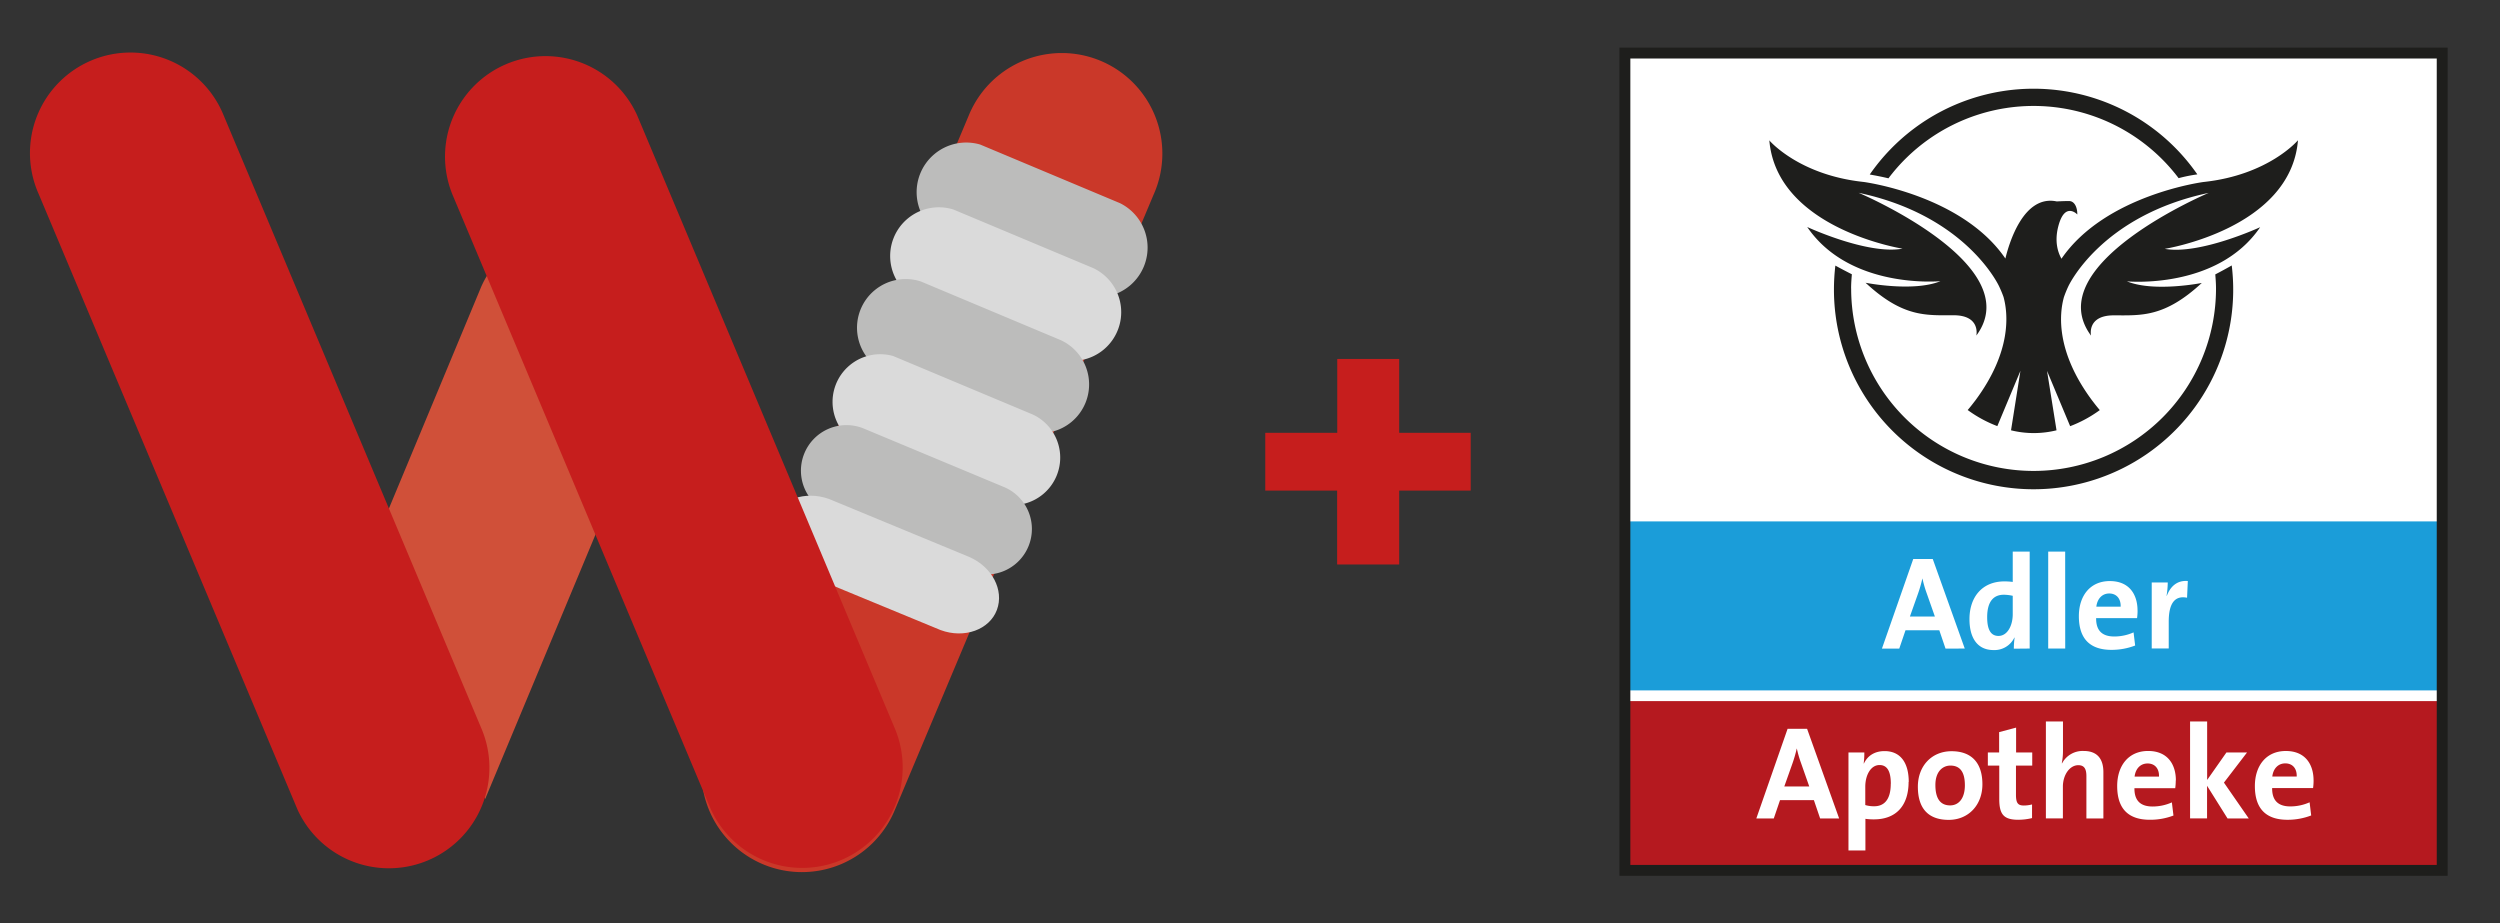 <?xml version="1.0" encoding="UTF-8"?> <svg xmlns="http://www.w3.org/2000/svg" xmlns:xlink="http://www.w3.org/1999/xlink" viewBox="0 0 1153.9 426.21"><rect x="0" y="0" width="1153.9" height="426.21" fill="#333333" stroke="none"/><defs><clipPath id="a"><rect x="502.76" y="-95.1" width="871.69" height="616.41" style="fill:none"></rect></clipPath></defs><rect x="749.99" y="24.49" width="377.23" height="377.24" style="fill:#fff"></rect><rect x="749.99" y="323.6" width="377.23" height="78" style="fill:#b5191f"></rect><rect x="749.99" y="240.66" width="377.23" height="78" style="fill:#1b9dd9"></rect><rect x="749.99" y="24.49" width="377.23" height="377.24" style="fill:none;stroke:#1e1e1c;stroke-miterlimit:3.86;stroke-width:5.03px"></rect><g style="clip-path:url(#a)"><path d="M848.87,377.76l-14.79-41.37h-9l-14.43,41.37h8.06l2.88-8.45h15.63l2.88,8.45ZM835.08,363H823.56l3.74-10.55a61.29,61.29,0,0,0,2-6.92h.06a50.57,50.57,0,0,0,1.9,6.59ZM881,360.91c0-9-3.93-14.23-11.16-14.23-4.59,0-7.84,2.15-9.52,5.7h-.12a35.9,35.9,0,0,0,.3-5.08h-7.32v45.23H861V377.94a27.12,27.12,0,0,0,3.93.25c10.54,0,16-6.68,16-17.28m-8.23.87c0,7.54-3.24,10.36-7.66,10.36a13.85,13.85,0,0,1-4.1-.56v-8.47c0-5.21,2.45-10,6.59-10,3.55,0,5.2,2.93,5.2,8.64M915,362c0-10.49-5.58-15.27-14.22-15.27-9.25,0-15.57,6.87-15.57,16.37,0,10.85,5.58,15.32,14.23,15.32,9.13,0,15.56-6.86,15.56-16.42m-8.09.43c0,6.19-2.93,9.31-6.8,9.31-4.54,0-6.81-3.18-6.81-9.44s3.44-8.94,6.94-8.94c4.59,0,6.67,3.18,6.67,9.07m31,15.2V371.3a15.23,15.23,0,0,1-3.8.49c-2.7,0-3.62-1.1-3.62-5V353.37H938V347.3h-7.45V335.84l-7.83,2.08v9.38h-5.21v6.07h5.27v15.44c0,7.11,2.08,9.56,8.83,9.56a27.3,27.3,0,0,0,6.37-.79m32.86.18V356.37c0-5.33-2.2-9.75-9.08-9.75a10.74,10.74,0,0,0-10,5.71l-.12-.07a29.89,29.89,0,0,0,.55-6.19V333H944.3v44.74h7.85V363.05c0-5.34,3.12-9.87,7.11-9.87,2.88,0,3.74,1.9,3.74,5.09v19.49Zm33.46-17.53c0-7.54-3.92-13.61-12.81-13.61-9.13,0-14.28,6.87-14.28,16.18,0,10.73,5.39,15.57,15.08,15.57a30,30,0,0,0,10.89-1.95l-.73-6.07a21.82,21.82,0,0,1-8.89,1.9c-5.64,0-8.45-2.75-8.39-8.46H1004a26.24,26.24,0,0,0,.24-3.55m-7.78-1.78H985.24c.43-3.66,2.7-6.07,6-6.07s5.39,2.27,5.27,6.07m41.43,19.31-11.46-16.55,10.66-13.91h-9.51l-8.9,12.69V333h-7.88v44.74h7.84V362.68l9.45,15.08Zm29.91-17.53c0-7.54-3.92-13.61-12.8-13.61-9.14,0-14.29,6.87-14.29,16.18,0,10.73,5.4,15.57,15.08,15.57a30.3,30.3,0,0,0,10.91-2l-.73-6.07a21.82,21.82,0,0,1-8.89,1.9c-5.64,0-8.45-2.75-8.4-8.46h18.89a26.24,26.24,0,0,0,.24-3.55m-7.78-1.78H1048.8c.43-3.66,2.7-6.07,6-6.07s5.39,2.27,5.27,6.07" style="fill:#fff"></path><path d="M906.85,299.34,892.08,258h-9l-14.46,41.38h8l2.88-8.46h15.61l2.87,8.46Zm-13.79-14.78H881.54L885.28,274a61.62,61.62,0,0,0,2-6.94h.06a50.69,50.69,0,0,0,1.9,6.63Zm43.76,14.78V254.6H929v14a27.7,27.7,0,0,0-3.86-.25c-10.12,0-16.11,7.11-16.11,17.42,0,8.69,3.66,14.27,11.1,14.27a10.18,10.18,0,0,0,9.62-5.76h.12a38.24,38.24,0,0,0-.37,5.13ZM929,283.52c0,5.22-2.45,10-6.59,10-3.55,0-5.21-2.93-5.21-8.65,0-7.53,3.19-10.36,7.66-10.36A19.57,19.57,0,0,1,929,275ZM953.2,254.6h-7.83v44.74h7.85Zm33.4,27.21c0-7.54-3.91-13.61-12.8-13.61-9.13,0-14.28,6.87-14.28,16.18,0,10.73,5.39,15.57,15.08,15.57a30.29,30.29,0,0,0,10.9-2l-.73-6.07a21.75,21.75,0,0,1-8.89,1.9c-5.63,0-8.45-2.75-8.39-8.46h18.89a26.24,26.24,0,0,0,.24-3.55M978.83,280H967.59c.43-3.66,2.7-6.07,5.94-6.07s5.4,2.27,5.28,6.07m31-11.83c-5.28-.43-8.21,2.93-9.68,6.8H1000a40.48,40.48,0,0,0,.55-6.13h-7.4v30.47H1001V286.89c0-8.45,2.82-12.13,8.46-11Z" style="fill:#fff"></path></g><g style="clip-path:url(#a)"><path d="M854.4,133.11c0-2.2.17-4.4.34-6.52-2-1-5.13-2.64-7.61-4a93.42,93.42,0,0,0-.65,10.57,92.14,92.14,0,1,0,183.6-10.64c-2,1.14-5.13,2.87-7.59,4.13.17,2.16.33,4.31.33,6.51a84.2,84.2,0,0,1-168.4,0h0M1014.2,80.49A92,92,0,0,0,863,80.55c2.34.41,5.5,1,8.63,1.76a83.88,83.88,0,0,1,133.93-.08,70.14,70.14,0,0,1,8.63-1.74" style="fill:#1e1e1c"></path><path d="M816.56,64.71s13.5,16.06,43.6,19.27c0,0,45.31,5.91,65.45,35.35,1.64-6.87,8.3-29.62,23.7-26.36,0,0,3.28-.18,5.66-.18s3.84,2.56,3.84,6.21c0,0-5.76-6.21-8.79,5.49-1.89,7.32,0,12.3,1.47,14.93h0C971.73,89.9,1017.06,84,1017.06,84c30.09-3.21,43.59-19.27,43.59-19.27-3.33,40.94-61.5,50.13-61.5,50.13,16.21,2.87,44.05-10,44.05-10-19.73,29-61.5,25-61.5,25,12.54,5.13,34.56.74,34.56.74-17.28,16-28,14.95-40.6,14.95s-10.52,9.36-10.52,9.36c-24.28-32.73,54.34-65.89,54.34-65.89-50,10.55-64.85,43.19-64.85,43.19a52.64,52.64,0,0,0-2,4.92c-2.13,7.65-3.88,25,13,47.7l.64.83c.87,1.16,1.8,2.31,2.77,3.46a2,2,0,0,1,.14.16l-.27.2a57.89,57.89,0,0,1-13.41,7.23l-10.67-25.52,4.38,27.42a43.71,43.71,0,0,1-21,0l4.34-27.45-10.66,25.52a57.89,57.89,0,0,1-13.41-7.23l-.28-.2a2,2,0,0,0,.14-.16c1-1.15,1.9-2.3,2.78-3.46l.64-.82c16.84-22.7,15.08-40.06,13-47.71a52.64,52.64,0,0,0-2.05-4.92s-14.83-32.61-64.85-43.19c0,0,78.61,33.19,54.34,65.89,0,0,2.1-9.37-10.52-9.37s-23.33,1.08-40.61-15c0,0,22,4.39,34.57-.73,0,0-41.73,4-61.5-25,0,0,27.82,12.92,44,10,0,0-58.16-9.19-61.5-50.13" style="fill:#1e1e1c"></path></g><path d="M413.1,373.67A46.4,46.4,0,1,1,327.87,337L447.17,53.22A46.39,46.39,0,1,1,533,88.57c-.19.46-.38.91-.59,1.37Z" style="fill:#ca3829"></path><path d="M282.78,108.62a46.27,46.27,0,0,0-60.71,23.83L173.51,249.1l50.43,119.67,83.32-199.72a46.27,46.27,0,0,0-24.48-60.43" style="fill:#d05039"></path><path d="M137.32,373.67A46.39,46.39,0,0,0,222.52,337L103.21,53.22A46.39,46.39,0,1,0,17.43,88.57c.19.46.38.91.59,1.37Z" style="fill:#c61e1d"></path><path d="M435.87,109.24a22.9,22.9,0,0,1,16.56-42.52l64.51,27.05a22.89,22.89,0,0,1-16.32,42.56Z" style="fill:#bcbcbb"></path><path d="M423.75,138.49a22.48,22.48,0,0,1,16.32-41.78l64.55,27.05a22.48,22.48,0,0,1-16.32,41.78Z" style="fill:#dadada"></path><path d="M408.73,171.74a22.48,22.48,0,0,1,16.32-41.82L489.6,157a22.49,22.49,0,0,1-16.32,41.83Z" style="fill:#bcbcbb"></path><path d="M396.33,205.12a22,22,0,0,1,15.91-40.8l64.55,27.05a21.95,21.95,0,0,1-15.91,40.8Z" style="fill:#dadada"></path><path d="M383.07,236.82a21,21,0,0,1,15.26-39.17l64.55,26.93a21,21,0,0,1-15.22,39.17Z" style="fill:#bcbcbb"></path><path d="M369.36,264.08c-10.73-4.57-16.56-15.34-13-24.48s15.13-13.22,26.15-9.35L447.21,257c10.69,4.57,16.32,15.34,12.93,24.48s-15,13.42-26,9.34Z" style="fill:#dadada"></path><path d="M328.15,373.67A46.39,46.39,0,0,0,413.34,337L294.08,53.22a46.39,46.39,0,0,0-85.19,36.72Z" style="fill:#c61e1d"></path><path d="M645.81,165.68v34.09h33v26.67h-33v34.1H617.17v-34.1H584V199.77h33.22V165.68Z" style="fill:#c61e1d"></path></svg> 